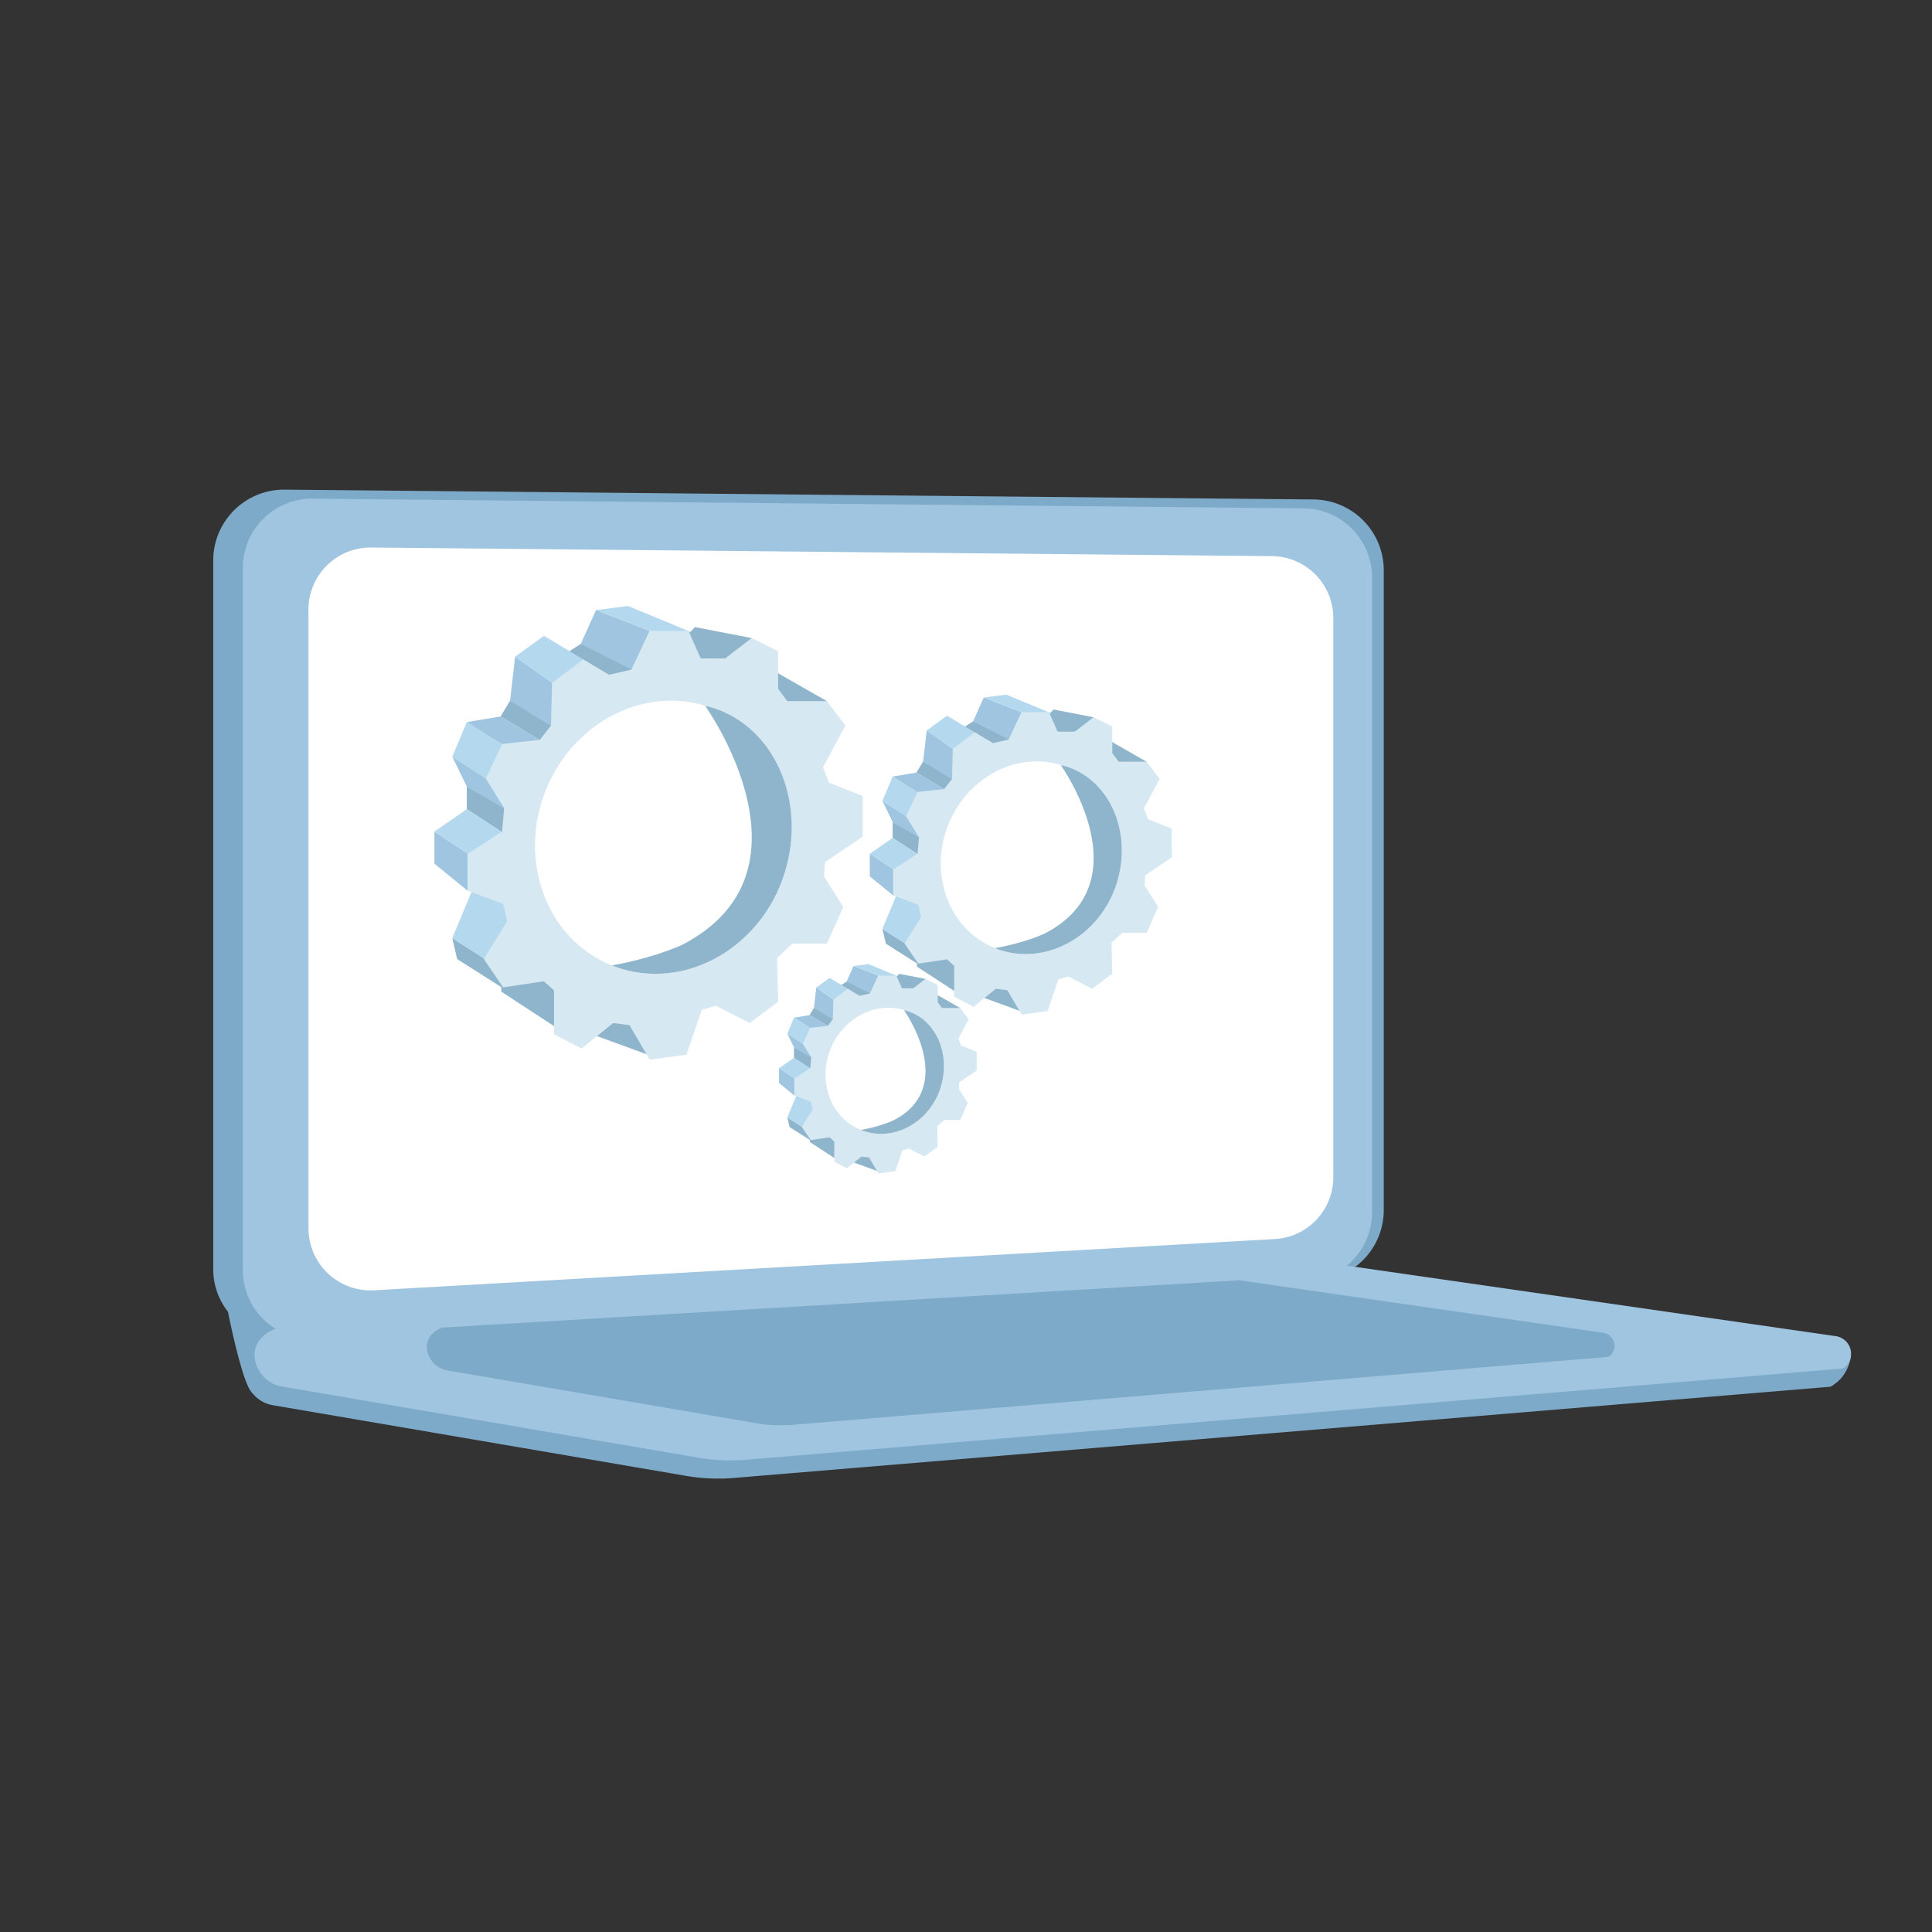 <?xml version="1.0" encoding="UTF-8"?> <svg xmlns="http://www.w3.org/2000/svg" xmlns:xlink="http://www.w3.org/1999/xlink" id="Слой_1" data-name="Слой 1" viewBox="0 0 512 512"><rect x="0" y="0" width="512" height="512" fill="#333333" stroke="none"/> <defs> <style>.cls-1{fill:none;}.cls-2{fill:#7daac9;}.cls-3{fill:#a0c5e0;}.cls-4{fill:#fff;}.cls-5{fill:#8fb5cc;}.cls-6{fill:#b4d9ef;}.cls-7{fill:#d6e8f2;}.cls-8{clip-path:url(#clip-path);}.cls-9{clip-path:url(#clip-path-2);}.cls-10{clip-path:url(#clip-path-3);}</style> <clipPath id="clip-path"> <path class="cls-1" d="M207.87,231.55c-6.11,19.26-25.45,30.54-43.19,25.19s-27.15-25.28-21-44.53,25.17-29.47,43.19-25.19C205.14,191.36,214,212.3,207.87,231.55Z"></path> </clipPath> <clipPath id="clip-path-2"> <path class="cls-1" d="M295.92,234.13c-4.31,13.58-17.95,21.54-30.46,17.77s-19.15-17.83-14.84-31.41,17.75-20.78,30.46-17.77C294,205.79,300.24,220.55,295.92,234.13Z"></path> </clipPath> <clipPath id="clip-path-3"> <path class="cls-1" d="M249.26,288.24c-2.83,8.89-11.75,14.09-19.93,11.63s-12.53-11.67-9.71-20.55a16.88,16.88,0,0,1,19.93-11.63C248,269.7,252.08,279.36,249.26,288.24Z"></path> </clipPath> </defs> <path class="cls-2" d="M75.71,129.76l272.17,2.6a18.78,18.78,0,0,1,18.83,18.54v170a18.75,18.75,0,0,1-17.91,18.51L76.63,354.88c-10.92.62-20.12-7.85-20.12-18.51V148.3A18.78,18.78,0,0,1,75.71,129.76Z"></path> <path class="cls-3" d="M82.87,132.15l262.59,2.57a18.34,18.34,0,0,1,18.16,18.34V321.23a18.34,18.34,0,0,1-17.27,18.31L83.76,354.88a18.34,18.34,0,0,1-19.41-18.31V150.49A18.34,18.34,0,0,1,82.87,132.15Z"></path> <path class="cls-2" d="M72.33,372.4l109.55,18.73a50.16,50.16,0,0,0,12.6.54l290.36-24.15a2.19,2.19,0,0,0,1.24-.76,4.7,4.7,0,0,0-2.83-7.85L353.69,340.23,72.48,355.32s-13.55-4.21-6.85,11.74A8.88,8.88,0,0,0,72.33,372.4Z"></path> <path class="cls-4" d="M98.56,145.1l238.3,2.28a16.41,16.41,0,0,1,16.48,16.2V312.19a16.41,16.41,0,0,1-15.68,16.18L99.37,341.93a16.47,16.47,0,0,1-17.62-16.19V161.31A16.44,16.44,0,0,1,98.56,145.1Z"></path> <path class="cls-2" d="M60.41,347.61S64.17,367,67,369.27s12.73-14.61,12.73-14.61Z"></path> <path class="cls-2" d="M484.84,367.52s4.69-1.65,5.73-8.29l-4.27,3.61Z"></path> <path class="cls-3" d="M74.83,367.46l110.26,18.85a50.26,50.26,0,0,0,12.61.54L488.06,362.7a2.19,2.19,0,0,0,1.24-.76,4.7,4.7,0,0,0-2.83-7.85L356.91,335.41l-284,16.77s-7.28,2.41-5,9.46A8.78,8.78,0,0,0,74.83,367.46Z"></path> <path class="cls-2" d="M118.62,363.19l82,14a37.22,37.22,0,0,0,9.37.41l216-18a1.66,1.66,0,0,0,.92-.57,3.5,3.5,0,0,0-2.1-5.84l-96.39-13.9L117.17,351.82s-5.42,1.8-3.72,7A6.53,6.53,0,0,0,118.62,363.19Z"></path> <polygon class="cls-5" points="119.86 248.61 131.83 256.27 136.36 263.83 121.15 254.17 119.86 248.61"></polygon> <polygon class="cls-3" points="115.12 228.88 123.89 236.03 127.62 228.64 115.12 220.37 115.12 228.88"></polygon> <polygon class="cls-3" points="119.86 200.53 132.3 208.5 136.6 216.32 123.71 208.43 119.86 200.53"></polygon> <polygon class="cls-3" points="148.39 182.43 136.52 174.02 135.17 185.69 147.58 194.46 148.39 182.43"></polygon> <polygon class="cls-3" points="157.96 161.67 172.2 167.2 166.43 179.62 153.9 170.64 157.96 161.67"></polygon> <polygon class="cls-6" points="191.25 170.87 166.43 160.59 157.96 161.67 189.77 173.99 191.25 170.87"></polygon> <polygon class="cls-5" points="184.18 166.19 199.19 169.09 192 178.63 179.88 170.64 184.18 166.19"></polygon> <polygon class="cls-6" points="119.86 248.61 125.08 236.07 136.12 240.55 137.31 246.28 131.83 256.27 119.86 248.61"></polygon> <polygon class="cls-5" points="123.71 208.43 123.71 214.44 136.12 222.53 136.62 216.02 123.71 208.43"></polygon> <polygon class="cls-5" points="135.17 185.69 132.66 189.87 145.65 197.69 147.82 193.49 135.17 185.69"></polygon> <polygon class="cls-5" points="153.9 170.64 168.36 177.94 161.18 180.97 149.24 173.65 153.9 170.64"></polygon> <polygon class="cls-6" points="123.71 214.44 115.12 220.37 127.62 228.64 136.12 222.53 123.71 214.44"></polygon> <polygon class="cls-3" points="132.66 189.87 145.65 197.69 136.12 199.32 123.71 191.36 132.66 189.87"></polygon> <polygon class="cls-6" points="156.3 175.79 148.39 182.43 136.52 174.02 144.14 168.5 156.3 175.79"></polygon> <polygon class="cls-6" points="136.21 199.1 132.24 208.66 119.86 200.53 123.71 191.36 136.21 199.1"></polygon> <polygon class="cls-5" points="157.23 274.22 172.2 279.7 166.8 270.53 162.48 269.99 157.23 274.22"></polygon> <polygon class="cls-5" points="132.84 258.54 132.84 262.79 147.11 272.11 147.11 260.5 144.41 258.07 133.62 259.69 132.84 258.54"></polygon> <polygon class="cls-7" points="172.2 167.2 182.46 167.2 185.69 174.49 192.17 174.49 199.19 169.09 206.21 172.6 206.21 182.59 208.64 185.82 219.16 185.82 224.02 192.3 218.09 203.37 219.7 207.42 228.61 210.93 228.61 221.72 218.63 228.47 218.35 232.25 223.48 240.35 219.16 250.06 209.99 250.06 205.94 253.84 206.21 265.45 198.65 271.12 189.74 266.53 185.97 267.61 181.92 279.49 172.2 280.83 166.8 271.66 162.48 271.12 154.12 277.87 146.83 274.09 146.83 262.48 144.13 260.05 133.33 261.67 128.2 254.11 134.41 244.13 133.33 239.54 123.89 236.03 123.89 226.31 133.06 220.37 133.6 214.17 128.74 206.34 133.06 197.16 143.05 196.08 146.02 192.3 146.29 180.97 154.56 174.76 161.4 178.81 167.34 177.46 172.2 167.2"></polygon> <ellipse class="cls-4" cx="175.76" cy="221.88" rx="36.6" ry="33.52" transform="translate(-96 301.05) rotate(-67.86)"></ellipse> <g class="cls-8"> <path class="cls-5" d="M186.68,186.64s51.75,62-37,71l27.15,19.18,39.39-7.52L228.73,224,222.61,191,181.89,167Z"></path> </g> <polygon class="cls-5" points="206.88 178.81 219.16 185.82 208.64 185.82 206.21 182.59 206.21 178.34 206.88 178.81"></polygon> <path class="cls-5" d="M186.84,187s31.46,43.82-5.9,63.3l4.92,1.3L197,243.29l6.79-10.07,3.29-11.68-.9-9.79-3.05-9.42-5.69-7.73"></path> <polygon class="cls-5" points="233.85 246.16 242.29 251.57 245.49 256.9 234.76 250.08 233.85 246.16"></polygon> <polygon class="cls-3" points="230.5 232.25 236.69 237.29 239.32 232.08 230.5 226.25 230.5 232.25"></polygon> <polygon class="cls-3" points="233.85 212.26 242.62 217.87 245.65 223.39 236.56 217.83 233.85 212.26"></polygon> <polygon class="cls-3" points="253.97 199.49 245.6 193.56 244.64 201.79 253.4 207.97 253.97 199.49"></polygon> <polygon class="cls-3" points="260.72 184.85 270.76 188.75 266.69 197.5 257.86 191.18 260.72 184.85"></polygon> <polygon class="cls-6" points="284.2 191.34 266.69 184.09 260.72 184.85 283.15 193.54 284.2 191.34"></polygon> <polygon class="cls-5" points="279.21 188.03 289.8 190.08 284.73 196.81 276.18 191.18 279.21 188.03"></polygon> <polygon class="cls-6" points="233.85 246.16 237.53 237.32 245.32 240.48 246.16 244.52 242.29 251.57 233.85 246.16"></polygon> <polygon class="cls-5" points="236.56 217.83 236.56 222.06 245.32 227.77 245.67 223.18 236.56 217.83"></polygon> <polygon class="cls-5" points="244.64 201.79 242.88 204.74 252.04 210.25 253.56 207.29 244.64 201.79"></polygon> <polygon class="cls-5" points="257.86 191.18 268.05 196.32 262.99 198.46 254.57 193.29 257.86 191.18"></polygon> <polygon class="cls-6" points="236.56 222.06 230.5 226.25 239.32 232.08 245.32 227.77 236.56 222.06"></polygon> <polygon class="cls-3" points="242.88 204.74 252.04 210.25 245.32 211.4 236.56 205.79 242.88 204.74"></polygon> <polygon class="cls-6" points="259.55 194.81 253.97 199.49 245.6 193.56 250.97 189.67 259.55 194.81"></polygon> <polygon class="cls-6" points="245.38 211.25 242.58 217.99 233.85 212.26 236.56 205.79 245.38 211.25"></polygon> <polygon class="cls-5" points="260.2 264.23 270.76 268.09 266.95 261.62 263.91 261.24 260.2 264.23"></polygon> <polygon class="cls-5" points="243 253.17 243 256.17 253.07 262.73 253.07 254.55 251.16 252.84 243.55 253.98 243 253.17"></polygon> <polygon class="cls-7" points="270.76 188.75 277.99 188.75 280.28 193.89 284.85 193.89 289.8 190.08 294.75 192.56 294.75 199.6 296.46 201.88 303.88 201.88 307.31 206.45 303.12 214.26 304.26 217.11 310.55 219.59 310.55 227.2 303.5 231.96 303.31 234.63 306.93 240.34 303.88 247.19 297.41 247.19 294.56 249.85 294.75 258.04 289.42 262.04 283.13 258.8 280.47 259.56 277.61 267.94 270.76 268.89 266.95 262.42 263.91 262.04 258.01 266.8 252.87 264.13 252.87 255.94 250.96 254.23 243.35 255.37 239.73 250.04 244.11 243 243.35 239.76 236.69 237.29 236.69 230.44 243.16 226.25 243.54 221.87 240.11 216.35 243.16 209.88 250.2 209.12 252.3 206.45 252.49 198.46 258.32 194.08 263.15 196.93 267.33 195.98 270.76 188.75"></polygon> <ellipse class="cls-4" cx="273.27" cy="227.31" rx="25.81" ry="23.64" transform="translate(-40.27 394.75) rotate(-67.86)"></ellipse> <g class="cls-9"> <path class="cls-5" d="M281,202.46s36.5,43.71-26.09,50.07L274,266.05l27.78-5.3,8.82-32-4.32-23.21-28.72-17Z"></path> </g> <polygon class="cls-5" points="295.22 196.93 303.88 201.88 296.46 201.88 294.75 199.6 294.75 196.6 295.22 196.93"></polygon> <path class="cls-5" d="M281.08,202.72s22.2,30.91-4.15,44.65l3.46.91,7.88-5.87,4.79-7.1,2.32-8.24-.63-6.9-2.15-6.65-4-5.45"></path> <polygon class="cls-5" points="208.65 296.12 214.17 299.65 216.26 303.14 209.24 298.68 208.65 296.12"></polygon> <polygon class="cls-3" points="206.46 287.01 210.5 290.31 212.22 286.9 206.46 283.08 206.46 287.01"></polygon> <polygon class="cls-3" points="208.65 273.93 214.39 277.61 216.37 281.22 210.42 277.57 208.65 273.93"></polygon> <polygon class="cls-3" points="221.81 265.57 216.33 261.7 215.71 267.08 221.43 271.13 221.81 265.57"></polygon> <polygon class="cls-3" points="226.22 256 232.79 258.55 230.13 264.28 224.35 260.14 226.22 256"></polygon> <polygon class="cls-6" points="241.59 260.24 230.13 255.5 226.22 256 240.9 261.68 241.59 260.24"></polygon> <polygon class="cls-5" points="238.32 258.08 245.25 259.42 241.93 263.82 236.34 260.14 238.32 258.08"></polygon> <polygon class="cls-6" points="208.65 296.12 211.05 290.33 216.15 292.39 216.7 295.04 214.17 299.65 208.65 296.12"></polygon> <polygon class="cls-5" points="210.42 277.57 210.42 280.34 216.15 284.08 216.38 281.07 210.42 277.57"></polygon> <polygon class="cls-5" points="215.71 267.08 214.55 269.01 220.55 272.62 221.54 270.68 215.71 267.08"></polygon> <polygon class="cls-5" points="224.35 260.14 231.02 263.5 227.71 264.9 222.2 261.52 224.35 260.14"></polygon> <polygon class="cls-6" points="210.42 280.34 206.46 283.08 212.22 286.9 216.15 284.08 210.42 280.34"></polygon> <polygon class="cls-3" points="214.55 269.01 220.55 272.62 216.15 273.37 210.42 269.7 214.55 269.01"></polygon> <polygon class="cls-6" points="225.46 262.51 221.81 265.57 216.33 261.7 219.85 259.15 225.46 262.51"></polygon> <polygon class="cls-6" points="216.19 273.27 214.35 277.68 208.65 273.93 210.42 269.7 216.19 273.27"></polygon> <polygon class="cls-5" points="225.89 307.93 232.79 310.46 230.3 306.23 228.31 305.98 225.89 307.93"></polygon> <polygon class="cls-5" points="214.63 300.7 214.63 302.66 221.22 306.95 221.22 301.6 219.97 300.48 214.99 301.23 214.63 300.7"></polygon> <polygon class="cls-7" points="232.79 258.55 237.53 258.55 239.02 261.91 242.01 261.91 245.25 259.42 248.49 261.04 248.49 265.65 249.61 267.14 254.47 267.14 256.71 270.13 253.97 275.24 254.71 277.11 258.82 278.73 258.82 283.71 254.22 286.82 254.09 288.56 256.46 292.3 254.47 296.78 250.23 296.78 248.36 298.53 248.49 303.88 245 306.5 240.89 304.38 239.15 304.88 237.28 310.36 232.79 310.98 230.3 306.75 228.31 306.5 224.45 309.61 221.09 307.87 221.09 302.51 219.84 301.39 214.86 302.14 212.49 298.65 215.36 294.04 214.86 291.93 210.5 290.31 210.5 285.82 214.74 283.08 214.99 280.22 212.74 276.61 214.74 272.37 219.34 271.88 220.71 270.13 220.84 264.9 224.66 262.04 227.81 263.9 230.55 263.28 232.79 258.55"></polygon> <ellipse class="cls-4" cx="234.44" cy="283.78" rx="16.89" ry="15.46" transform="translate(-116.77 393.97) rotate(-67.86)"></ellipse> <g class="cls-10"> <path class="cls-5" d="M239.48,267.52s23.87,28.59-17.07,32.76l12.52,8.85,18.18-3.47,5.77-20.92-2.83-15.19-18.79-11.12Z"></path> </g> <polygon class="cls-5" points="248.8 263.9 254.47 267.14 249.61 267.14 248.49 265.65 248.49 263.69 248.8 263.9"></polygon> <path class="cls-5" d="M239.55,267.69s14.52,20.22-2.72,29.21l2.27.6,5.15-3.84,3.14-4.65,1.51-5.39-.41-4.52-1.41-4.34-2.63-3.57"></path> </svg> 